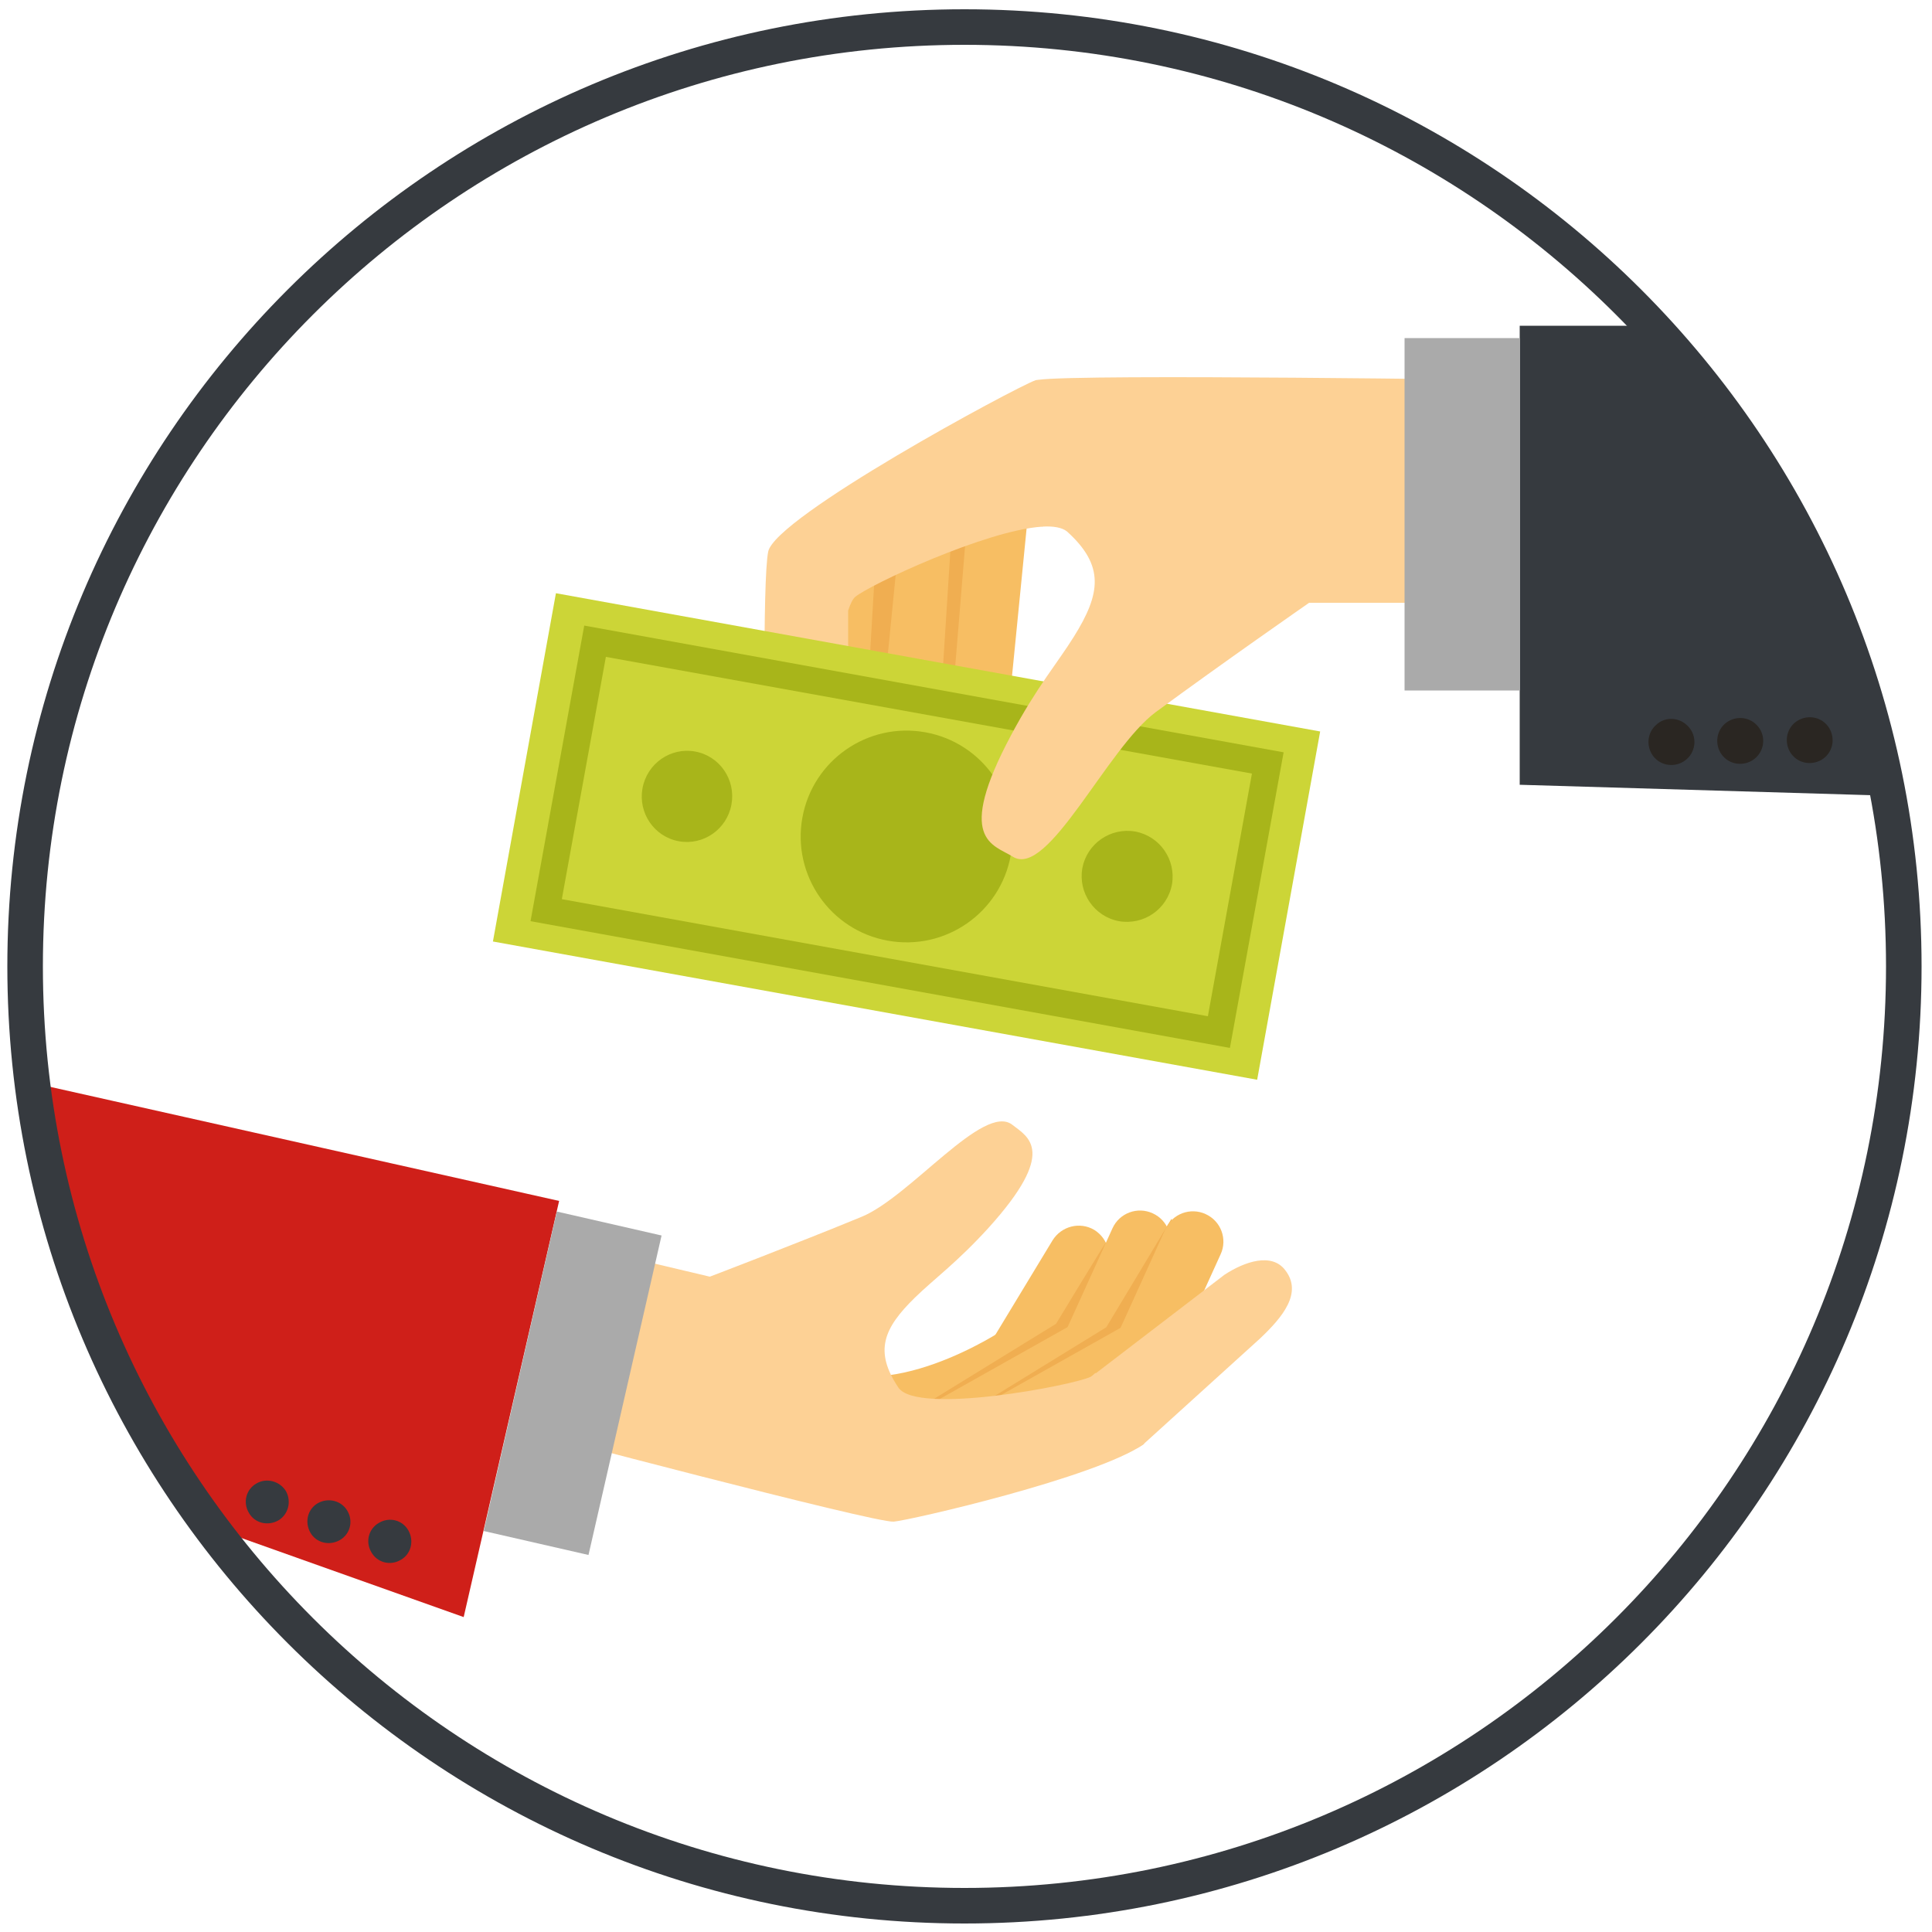 <svg enable-background="new 0 0 500 500" viewBox="0 0 500 500" xmlns="http://www.w3.org/2000/svg"><path d="m393.4 203.1 90.9 2.7c-8.7-46.7-30.3-88.6-61.9-121.5h-29.1v118.8z" fill="#363a3f"/><path d="m144.7 310.8-133.4-29.9c5.6 43.6 23.4 83.4 49.1 116.4l59.6 21.2z" fill="#cf1f19"/><path d="m240.9 194.4c-.4 4.3 3.5 8.1 8.7 8.7 5.2.5 9.8-2.5 10.2-6.8l6.7-67.8c.4-4.3-3.5-8.2-8.7-8.7-5.2-.5-9.8 2.5-10.2 6.8z" fill="#f7be63"/><path d="m241.2 194.6v-70.7c.2-2.3 8.4-5 10.5-6.2l-6.4 78c-.1.9-1.2 4.4-1 5.3-2.1-1.6-3.3-3.9-3.1-6.4z" fill="#f0ae51"/><path d="m223 205.1c-.2 4.3 3.8 8 9 8.3 5.2.3 9.7-2.9 9.9-7.2l4.4-69c.2-4.3-4.2-7-9.4-7.3-5.2-.3-9.7 2.9-9.9 7.2z" fill="#f7be63"/><path d="m223.1 204.8 3.8-69.7c.2-2.3 4.6-2.3 6.6-3.5l-7.6 76.9c-.1.9 0 1.9.2 2.7-2.1-1.6-3.3-3.9-3-6.4z" fill="#f0ae51"/><path d="m203.9 206.7c-.3 4.3 3.8 8 9 8.3 5.2.3 9.7-2.9 10-7.2l4-68c.3-4.3-3.8-8-9-8.3-5.2-.3-9.7 2.9-9.9 7.2z" fill="#f7be63"/><path d="m454.7 187.7c2.3 2.4 2.1 6.2-.3 8.4s-6.2 2.1-8.4-.3-2.1-6.2.3-8.4 6.2-2.1 8.4.3z" fill="#2a2622"/><path d="m472.7 187.5c2.2 2.4 2.1 6.2-.3 8.4s-6.2 2.1-8.4-.3-2.1-6.2.3-8.4 6.2-2.1 8.4.3z" fill="#2a2622"/><path d="m436.9 188c2.3 2.4 2.1 6.2-.3 8.4s-6.2 2.1-8.4-.3-2.1-6.2.3-8.4c2.3-2.3 6.1-2.2 8.4.3z" fill="#2a2622"/><path d="m268 98.4c-5.3 1.9-67.5 35.4-69.2 44.4-1.5 7.6-.9 55-.5 68v1.6c0 5.2 4.7 9.4 10.6 9.4 5.8 0 10.6-4.2 10.6-9.4v-54.4c.6-1.8 1.2-3 1.8-3.5 3.6-3.1 33.9-17.3 48.4-18.2l18-20.1-19-17.9c-.3 0-.6.1-.7.1z" fill="#fdd195"/><path d="m205.5 213.5s-1.4.7-3.2.7c-1.8 0-3.3-.7-3.3-.7-.2-4.4-.6-11 .6-13.6.5-1.1 1.3-1.5 2-1.5.7 0 1.5.3 2.1 1.4 1.3 2.7 1.6 9.3 1.8 13.7z" fill="#fee5c4"/><path d="m188.9 116h91.6v201h-91.6z" fill="#ccd537" transform="matrix(.178 -.984 .984 .178 -20.199 408.89)"/><path d="m318.3 271.2-181-32.8 13.9-76.5 181 32.8zm-172.9-38.5 167.2 30.3 11.4-62.8-167.2-30.2z" fill="#a8b51a"/><ellipse cx="177.8" cy="206.2" fill="#a8b51a" rx="11.8" ry="11.7" transform="matrix(.178 -.984 .984 .178 -56.759 344.355)"/><path d="m303.3 228.9c-1.2 6.4-7.3 10.6-13.7 9.5-6.4-1.2-10.6-7.3-9.5-13.7 1.2-6.4 7.3-10.6 13.7-9.5 6.4 1.2 10.6 7.3 9.5 13.7z" fill="#a8b51a"/><ellipse cx="234.7" cy="216.5" fill="#a8b51a" rx="27.4" ry="27.4" transform="matrix(.178 -.984 .984 .178 -20.195 408.887)"/><path d="m268.7 98.3.9 38c3-.2 5.3.2 6.6 1.3 9.7 8.8 8.7 16 1.7 27.2-4.1 6.6-9.6 13-16.2 25.4-14.6 27.3-4.7 28.3.4 31.5 9.1 5.8 24.4-28.1 37-37.4 17.1-12.6 39.7-28.3 39.7-28.3h54.6v-57.6s-114-1.7-124.7-.1z" fill="#fdd195"/><path d="m363.5 87.5h29.9v91.2h-29.9z" fill="#aaa"/><path d="m270.4 354.7c-2.3 3.7-7.1 4.9-10.8 2.7-3.7-2.3-4.9-7.1-2.7-10.8l15.5-25.6c2.3-3.7 7.1-4.9 10.8-2.7 3.7 2.3 4.9 7.1 2.7 10.8z" fill="#f7be63"/><path d="m238.1 370.4c-4 1.7-18.8 4-20.5 0l-3.5-3.7c-1.7-4-7.2-17-3.6-14.5 18.2 12.6 49.1-8 49.1-8 4-1.7 8.6.2 10.3 4.2 1.7 4-.2 8.6-4.2 10.3z" fill="#f7be63"/><path d="m246.9 363.4 26-14.4c.9-.5 1.6-1.1 2.2-1.8.8-.7 1.5-1.5 2-2.5l9.1-23.1c.6-1.3-12.9 21-12.9 21l-40 24.6c5-.5 11.3-2.5 13.6-3.8z" fill="#f0ae51"/><path d="m289.8 351.7c-1.8 4-6.5 5.7-10.4 3.9-4-1.8-5.7-6.5-3.9-10.4l12.4-27.3c1.8-4 6.5-5.7 10.4-3.9 4 1.8 5.7 6.5 3.9 10.4z" fill="#f7be63"/><path d="m259.6 371.1c-3.8 2.2-18.2 6.2-20.3 2.5l-3.9-3.3c-2.2-3.8 1.6-4.8 5.4-6.9l37-20.8c3.8-2.2 8.6-.8 10.8 2.9 2.2 3.8.8 8.6-2.9 10.8z" fill="#f7be63"/><path d="m259.9 364.3 26-14.4c.9-.5 1.6-1.1 2.2-1.8.8-.7 1.5-1.5 2-2.5l12.5-26.2c.6-1.3.8-2.7.6-4l-16.9 28.1-40 24.6c5-.6 11.2-2.6 13.6-3.8z" fill="#f0ae51"/><path d="m303.5 351.9c-1.8 4-6.5 5.7-10.4 3.9-4-1.8-5.7-6.5-3.9-10.4l12.4-27.3c1.8-4 6.5-5.7 10.4-3.9 4 1.8 5.7 6.5 3.9 10.4z" fill="#f7be63"/><path d="m273.3 371.3c-3.8 2.2-18.2 6.2-20.3 2.5l-3.9-3.3c-2.2-3.8 1.6-4.8 5.4-6.9l37-20.8c3.8-2.2 8.6-.8 10.8 2.9 2.2 3.8.8 8.6-2.9 10.8z" fill="#f7be63"/><path d="m296.1 373.6c-4.1 3.4-10.8 2.2-14.9-2.7-4.1-4.9-3.1-11.1 1.1-14.5l34.6-26.5c5.2-3.4 12.2-5.8 15.7-1.2 4.6 5.9-.7 12.2-6.5 17.7z" fill="#fdd195"/><path d="m282.3 356.3c-4.5 2.2-45 10-49.8 2.8-6.3-9.4-3.9-15.3 4.3-23.3 4.8-4.7 10.8-9 19-18 18-19.9 10.3-23.5 6.2-26.7-7.4-5.8-26.4 18.6-39 23.8-17 7-39.3 15.5-39.3 15.5l-38.9-9.2-10.5 48.6s92.1 24.4 97 24c4.4-.4 52.3-11.4 64.8-20.1l-12.6-18.4c-.5.5-.9.8-1.2 1z" fill="#fdd195"/><path d="m105.8 344.1h84.8v27.8h-84.8z" fill="#aaa" transform="matrix(.223 -.975 .975 .223 -233.893 422.647)"/><g fill="#363a3f"><path d="m82.3 389c-2.7 1.5-3.5 4.9-2 7.6s4.9 3.5 7.6 2 3.6-4.9 2-7.6c-1.5-2.6-4.9-3.5-7.6-2z"/><path d="m66.4 383.9c-2.7 1.5-3.6 4.9-2 7.6 1.5 2.7 4.9 3.5 7.6 2 2.6-1.5 3.5-4.9 2-7.6-1.6-2.6-5-3.5-7.6-2z"/><path d="m98.1 394.1c-2.7 1.5-3.6 4.9-2 7.6 1.5 2.7 4.9 3.6 7.6 2 2.7-1.5 3.5-4.9 2-7.6s-4.9-3.6-7.6-2z"/><path d="m249.6 2.4c-136.8 0-247.7 110.9-247.7 247.7s110.9 247.7 247.7 247.7 247.7-110.9 247.7-247.7-110.9-247.7-247.7-247.7zm0 486.2c-131.7 0-238.5-106.8-238.5-238.5s106.8-238.5 238.5-238.5 238.5 106.8 238.5 238.5-106.8 238.5-238.5 238.5z"/></g></svg>